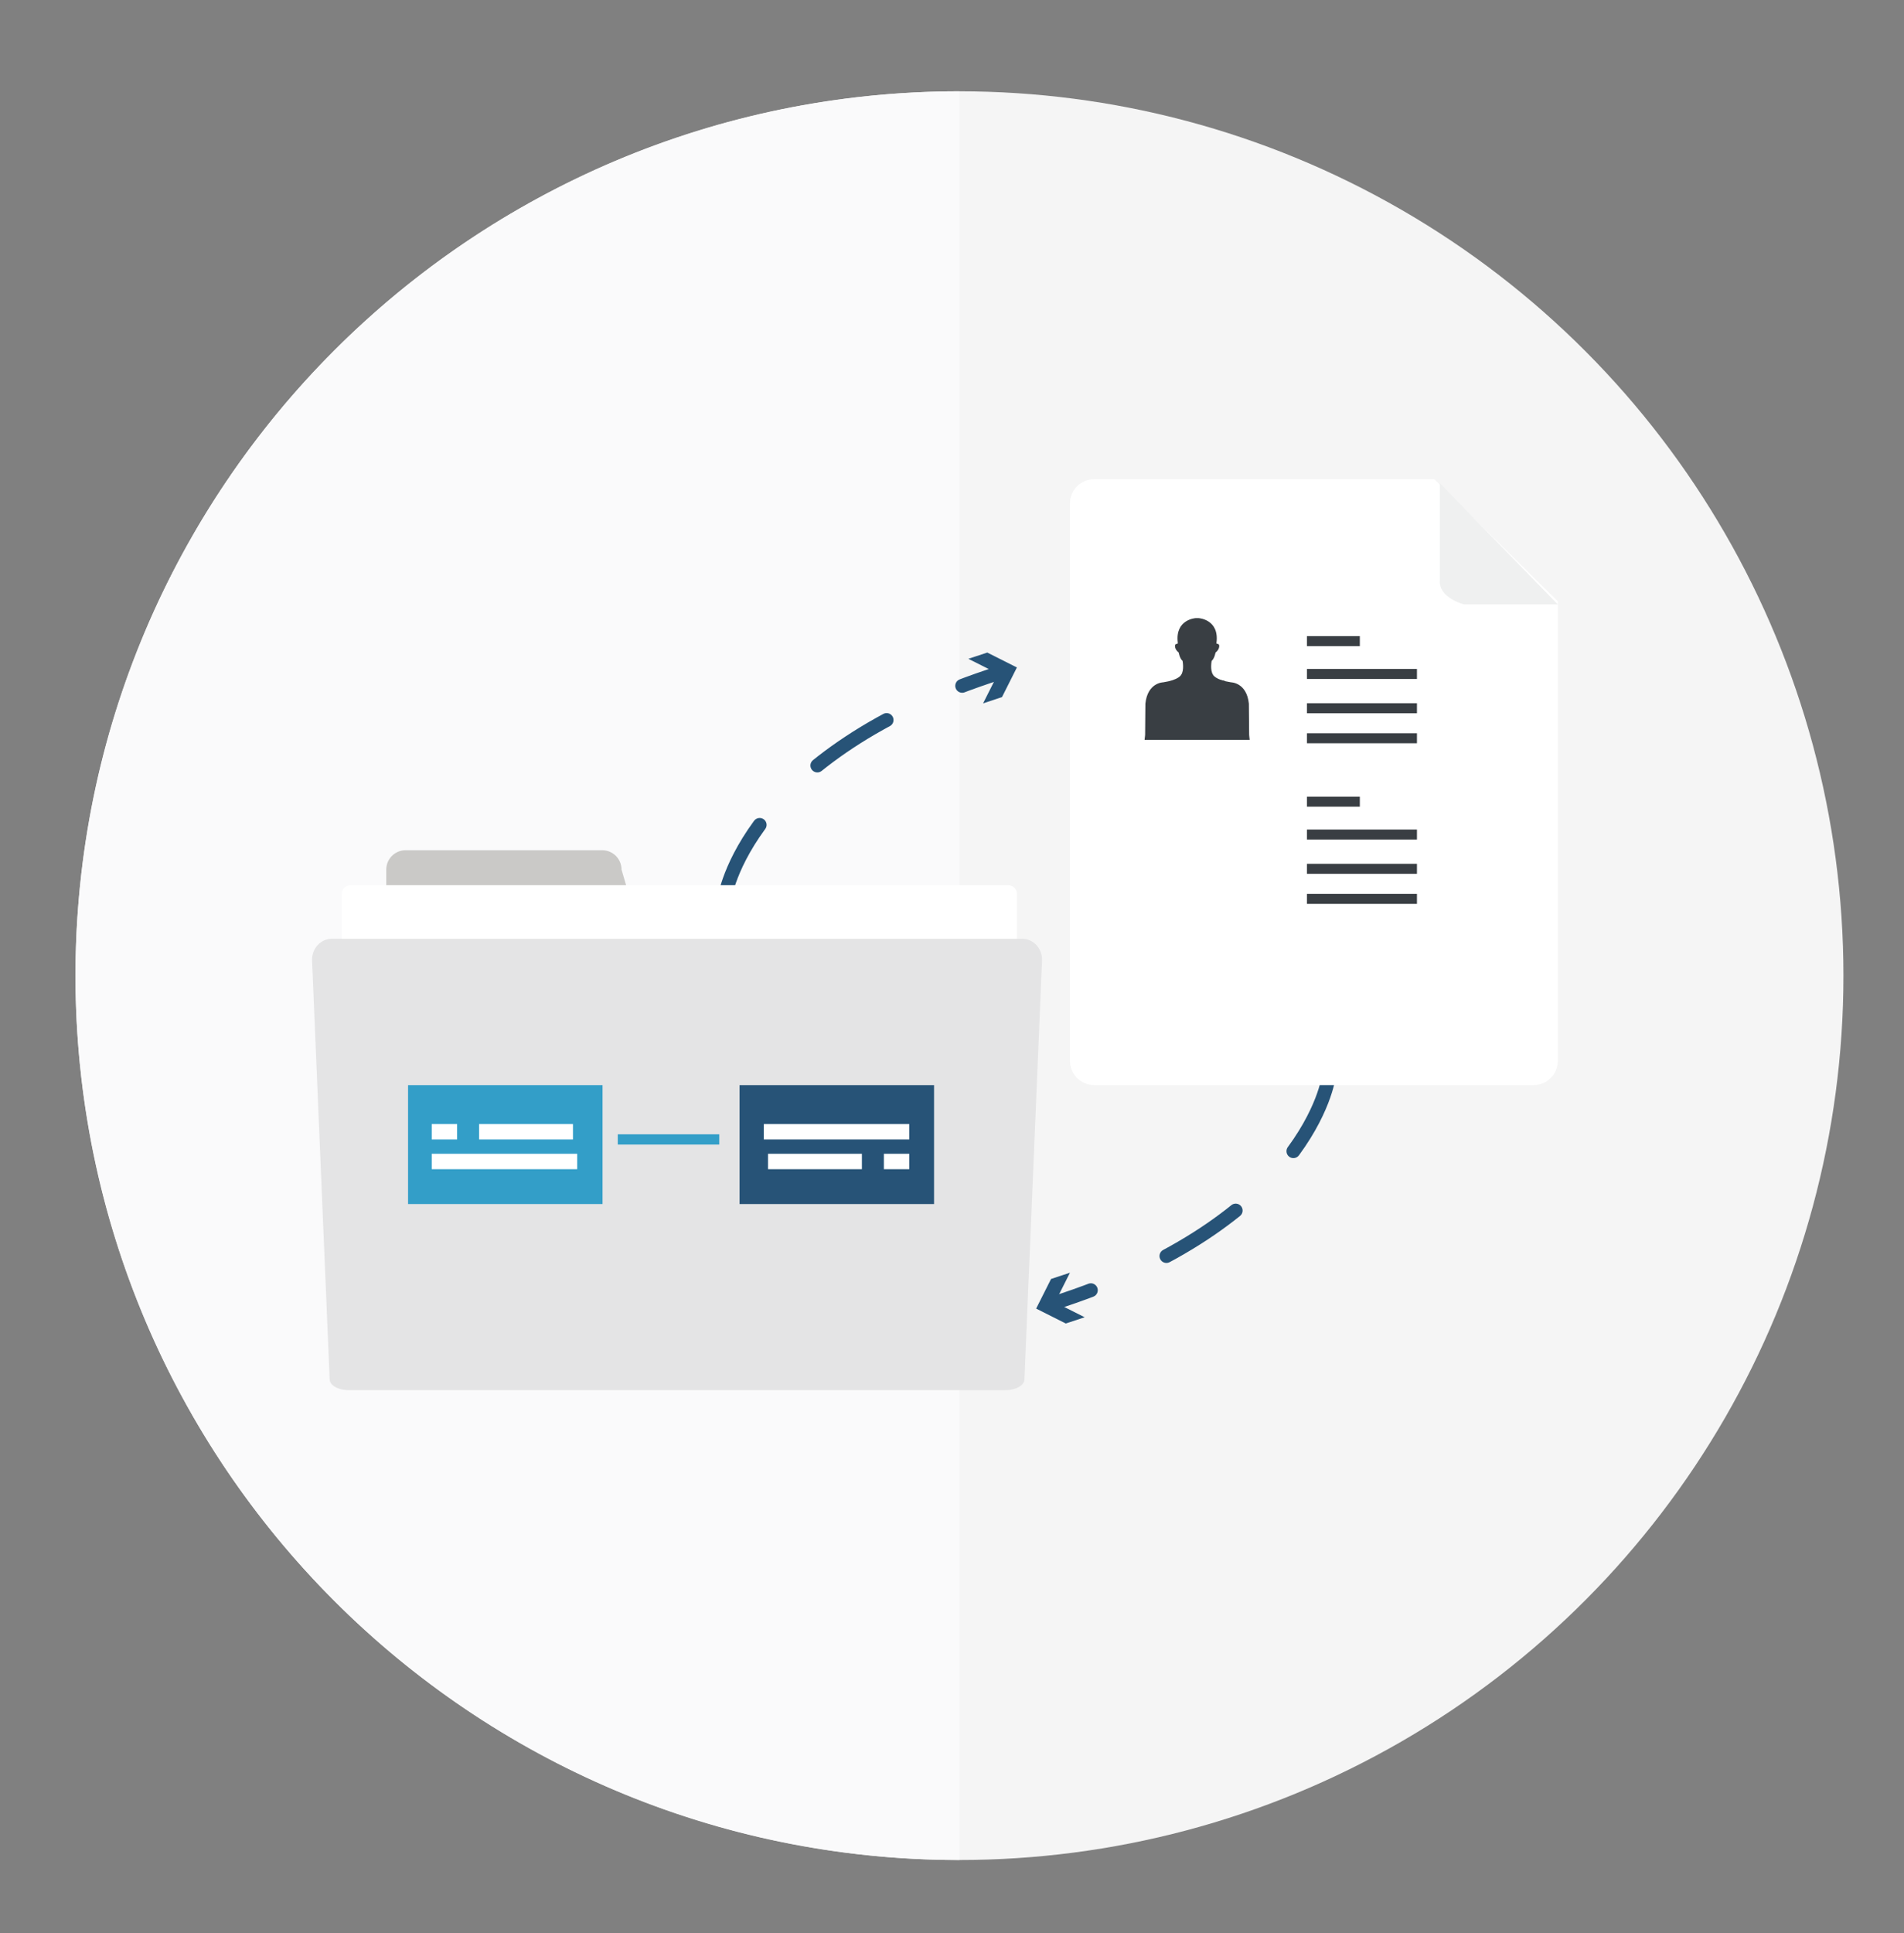 <?xml version="1.0" encoding="utf-8"?>
<!-- Generator: Adobe Illustrator 16.0.0, SVG Export Plug-In . SVG Version: 6.00 Build 0)  -->
<!DOCTYPE svg PUBLIC "-//W3C//DTD SVG 1.1//EN" "http://www.w3.org/Graphics/SVG/1.1/DTD/svg11.dtd">
<svg version="1.1" id="Warstwa_1" xmlns="http://www.w3.org/2000/svg" xmlns:xlink="http://www.w3.org/1999/xlink" x="0px" y="0px"
	 width="275.333px" height="279.444px" viewBox="0 0 275.333 279.444" enable-background="new 0 0 275.333 279.444"
	 xml:space="preserve">
<rect x="0" y="0" width="275.333" height="279.444" fill="#808080" stroke="none"/>
<g>
	<g>
		<g>
			<circle fill="#F5F5F5" cx="138.745" cy="141.028" r="127.829"/>
			<path fill="#FAFAFB" d="M138.745,13.199c-70.597,0-127.829,57.231-127.829,127.83c0,70.598,57.232,127.83,127.829,127.83V13.199z
				"/>
		</g>
	</g>
	<g>
		<path fill="#CAC9C7" d="M144.82,135.7v-2.545c0-1.547-1.25-2.797-2.795-2.797H91.242l-1.364-4.665
			c0-1.542-1.249-2.795-2.796-2.795H58.65c-1.543,0-2.793,1.253-2.793,2.795v4.665H54.65c-1.545,0-2.795,1.25-2.795,2.797
			L51.06,135.7H144.82z"/>
		<g>
			<g>
				
					<path fill="none" stroke="#275377" stroke-width="2" stroke-linecap="round" stroke-linejoin="round" stroke-dasharray="12,12" d="
					M104.75,129.989c0,0,2.719-20.973,40.115-32.839"/>
				<g>
					<polygon fill="#275377" points="142.163,101.667 144.319,97.382 140.033,95.229 142.767,94.325 147.05,96.479 144.896,100.763 
											"/>
				</g>
			</g>
		</g>
		<g>
			<g>
				
					<path fill="none" stroke="#275377" stroke-width="2" stroke-linecap="round" stroke-linejoin="round" stroke-dasharray="12,12" d="
					M192.14,155.646c0,0-2.719,20.973-40.119,32.837"/>
				<g>
					<polygon fill="#275377" points="154.724,183.966 152.567,188.25 156.853,190.404 154.119,191.308 149.835,189.153 
						151.99,184.87 					"/>
				</g>
			</g>
		</g>
		<path fill="#FFFFFF" d="M147.05,168.788c0,0.666-0.584,1.205-1.305,1.205H50.744c-0.721,0-1.306-0.539-1.306-1.205v-39.633
			c0-0.664,0.585-1.203,1.306-1.203h95.002c0.721,0,1.305,0.539,1.305,1.203V168.788z"/>
		<path fill="#E4E4E5" d="M148.142,199.368c0,0.867-1.213,1.57-2.715,1.57H50.382c-1.499,0-2.711-0.703-2.711-1.57l-2.549-60.641
			c0-1.67,1.276-3.027,2.85-3.027h99.867c1.574,0,2.85,1.357,2.85,3.027L148.142,199.368z"/>
		<rect x="59.01" y="156.851" fill="#339EC8" width="28.124" height="17.188"/>
		<rect x="106.946" y="156.851" fill="#275377" width="28.126" height="17.188"/>
		<rect x="89.335" y="163.962" fill="#339EC8" width="14.676" height="1.482"/>
		<g>
			<rect x="62.432" y="162.479" fill="#FFFFFF" width="3.669" height="2.223"/>
			<rect x="62.432" y="166.776" fill="#FFFFFF" width="21.032" height="2.225"/>
			<rect x="69.283" y="162.479" fill="#FFFFFF" width="13.572" height="2.223"/>
		</g>
		<g>
			<rect x="127.815" y="166.776" fill="#FFFFFF" width="3.67" height="2.225"/>
			<rect x="110.453" y="162.479" fill="#FFFFFF" width="21.032" height="2.223"/>
			<rect x="111.063" y="166.776" fill="#FFFFFF" width="13.574" height="2.225"/>
		</g>
		<g>
			<g>
				<g>
					<g>
						<g>
							<path fill="#FFFFFF" d="M207.414,69.262h-49.18c-1.936,0-3.504,1.57-3.504,3.504v80.581c0,1.936,1.568,3.504,3.504,3.504
								h63.527c1.936,0,3.504-1.568,3.504-3.504V86.918L207.414,69.262z"/>
							<path fill="#EFF0F0" d="M208.216,69.847l17.049,17.518h-13.547c0,0-3.734-0.935-3.502-3.504"/>
						</g>
					</g>
				</g>
			</g>
			<g>
				<rect x="188.998" y="91.948" fill="#393E43" width="7.643" height="1.445"/>
				<rect x="188.998" y="96.698" fill="#393E43" width="15.904" height="1.445"/>
				<rect x="188.998" y="101.655" fill="#393E43" width="15.904" height="1.445"/>
				<rect x="188.998" y="105.991" fill="#393E43" width="15.904" height="1.445"/>
			</g>
			<g>
				<rect x="188.998" y="115.155" fill="#393E43" width="7.643" height="1.445"/>
				<rect x="188.998" y="119.905" fill="#393E43" width="15.904" height="1.445"/>
				<rect x="188.998" y="124.86" fill="#393E43" width="15.904" height="1.446"/>
				<rect x="188.998" y="129.198" fill="#393E43" width="15.904" height="1.445"/>
			</g>
			<g>
				<g>
					<defs>
						<path id="SVGID_1_" d="M180.71,106.938c-0.057-0.443-0.074-0.737-0.074-0.737l-0.041-4.489
							c-0.309-3.062-2.57-3.084-2.57-3.084c-2.283-0.344-2.598-1.076-2.598-1.076c-0.482-0.695-0.209-2.031-0.209-2.031
							c0.404-0.326,0.557-1.193,0.557-1.193c0.664-0.506,0.633-1.259,0.332-1.249c-0.252,0.007-0.191-0.197-0.191-0.197
							c0.416-3.364-2.574-3.532-2.574-3.532h-0.457c0,0-2.98,0.173-2.568,3.532c0,0,0.049,0.204-0.195,0.197
							c-0.309-0.01-0.334,0.739,0.33,1.249c0,0,0.15,0.867,0.553,1.193c0,0,0.277,1.336-0.207,2.031c0,0-0.316,0.732-2.596,1.076
							c0,0-2.258,0.021-2.57,3.084l-0.039,4.489c0,0-0.02,0.294-0.078,0.737H180.71z"/>
					</defs>
					<clipPath id="SVGID_2_">
						<use xlink:href="#SVGID_1_"  overflow="visible"/>
					</clipPath>
				</g>
				<g>
					<defs>
						<path id="SVGID_3_" d="M180.71,106.938c-0.057-0.443-0.074-0.737-0.074-0.737l-0.041-4.489
							c-0.309-3.062-2.57-3.084-2.57-3.084c-2.283-0.344-2.598-1.076-2.598-1.076c-0.482-0.695-0.209-2.031-0.209-2.031
							c0.404-0.326,0.557-1.193,0.557-1.193c0.664-0.506,0.633-1.259,0.332-1.249c-0.252,0.007-0.191-0.197-0.191-0.197
							c0.416-3.364-2.574-3.532-2.574-3.532h-0.457c0,0-2.98,0.173-2.568,3.532c0,0,0.049,0.204-0.195,0.197
							c-0.309-0.01-0.334,0.739,0.33,1.249c0,0,0.15,0.867,0.553,1.193c0,0,0.277,1.336-0.207,2.031c0,0-0.316,0.732-2.596,1.076
							c0,0-2.258,0.021-2.57,3.084l-0.039,4.489c0,0-0.02,0.294-0.078,0.737H180.71z"/>
					</defs>
					<use xlink:href="#SVGID_3_"  overflow="visible" fill="#393E43"/>
					<clipPath id="SVGID_4_">
						<use xlink:href="#SVGID_3_"  overflow="visible"/>
					</clipPath>
					<g clip-path="url(#SVGID_4_)">
						<path fill="#393E43" d="M176.591,98.296h0.488c0,0,1.4,7.13,1.279,8.958h-4.084
							C174.275,107.254,176.347,101.342,176.591,98.296z"/>
					</g>
				</g>
				<g>
					<defs>
						<path id="SVGID_5_" d="M180.71,106.938c-0.057-0.443-0.074-0.737-0.074-0.737l-0.041-4.489
							c-0.309-3.062-2.57-3.084-2.57-3.084c-2.283-0.344-2.598-1.076-2.598-1.076c-0.482-0.695-0.209-2.031-0.209-2.031
							c0.404-0.326,0.557-1.193,0.557-1.193c0.664-0.506,0.633-1.259,0.332-1.249c-0.252,0.007-0.191-0.197-0.191-0.197
							c0.416-3.364-2.574-3.532-2.574-3.532h-0.457c0,0-2.98,0.173-2.568,3.532c0,0,0.049,0.204-0.195,0.197
							c-0.309-0.01-0.334,0.739,0.33,1.249c0,0,0.15,0.867,0.553,1.193c0,0,0.277,1.336-0.207,2.031c0,0-0.316,0.732-2.596,1.076
							c0,0-2.258,0.021-2.57,3.084l-0.039,4.489c0,0-0.02,0.294-0.078,0.737H180.71z"/>
					</defs>
					<clipPath id="SVGID_6_">
						<use xlink:href="#SVGID_5_"  overflow="visible"/>
					</clipPath>
				</g>
			</g>
		</g>
	</g>
</g>
</svg>
